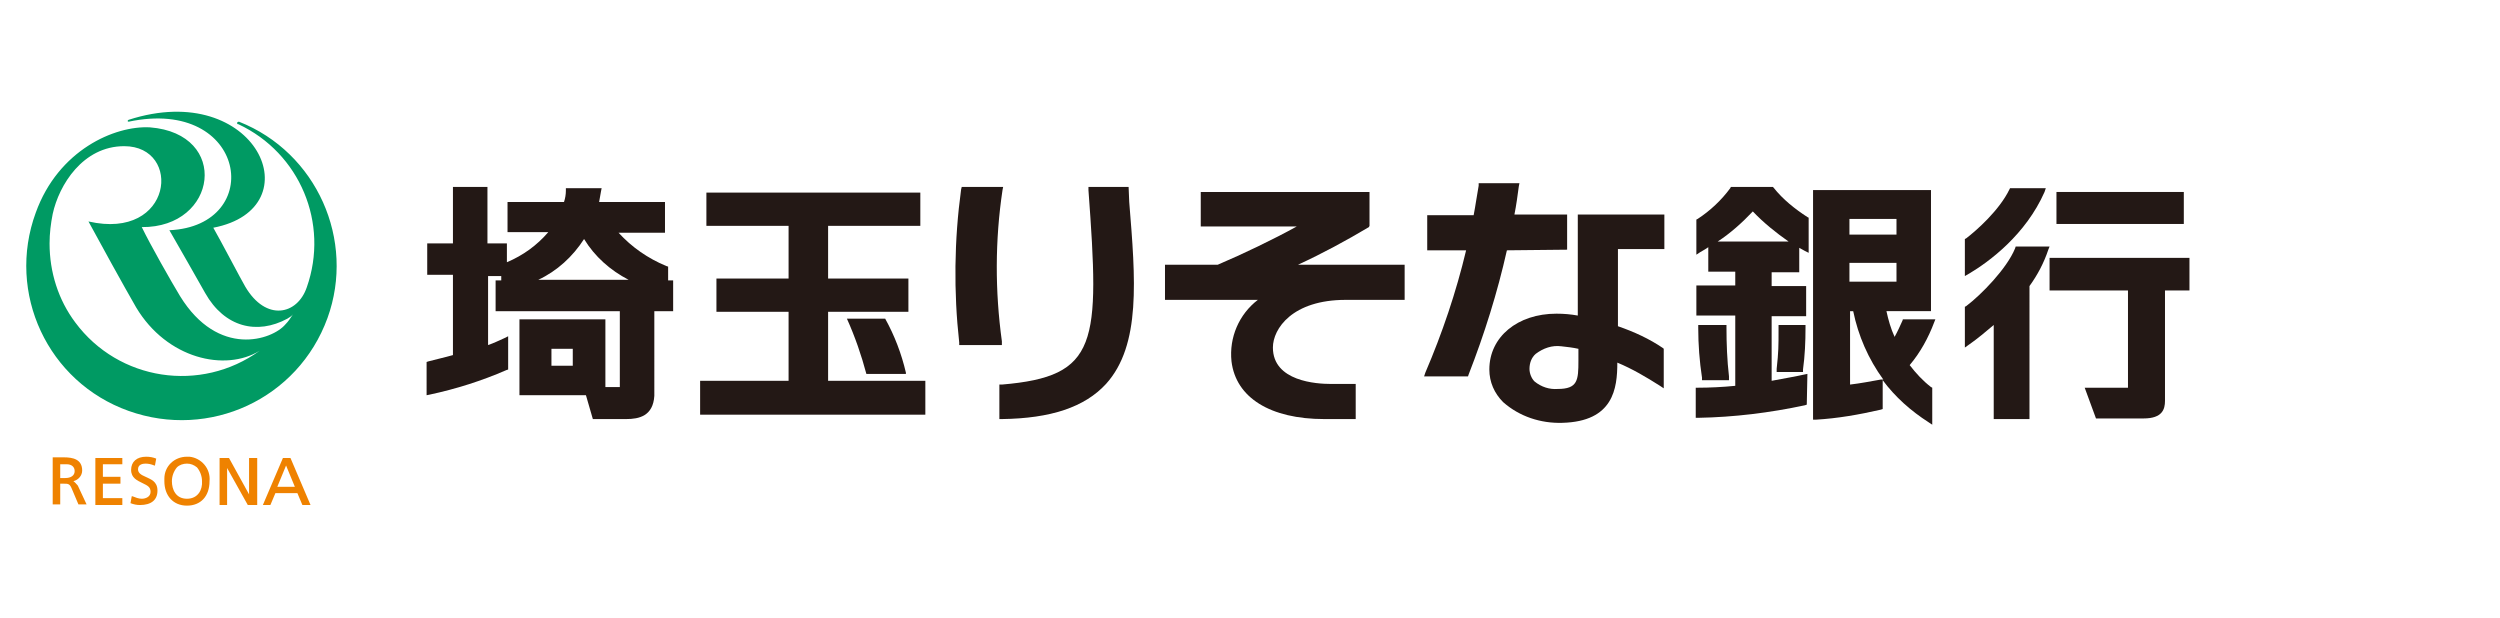 <?xml version="1.0" encoding="utf-8"?>
<!-- Generator: Adobe Illustrator 25.0.0, SVG Export Plug-In . SVG Version: 6.00 Build 0)  -->
<!DOCTYPE svg PUBLIC "-//W3C//DTD SVG 1.1//EN" "http://www.w3.org/Graphics/SVG/1.1/DTD/svg11.dtd">
<svg version="1.1" id="レイヤー_1" xmlns:x="http://ns.adobe.com/Extensibility/1.0/" xmlns:i="http://ns.adobe.com/AdobeIllustrator/10.0/" xmlns:graph="http://ns.adobe.com/Graphs/1.0/"
	 xmlns="http://www.w3.org/2000/svg" xmlns:xlink="http://www.w3.org/1999/xlink" x="0px" y="0px" viewBox="0 0 398.5 98.5"
	 style="enable-background:new 0 0 398.5 98.5;" xml:space="preserve">
<style type="text/css">
	.st0{fill:#FFFFFF;}
	.st1{fill:#009A63;}
	.st2{fill:#EF8200;}
	.st3{fill:#231815;}
</style>
<rect class="st0" width="398.5" height="98.5"/>
<path class="st1" d="M38.1,19.4L38.1,19.4c-0.2,0-0.3,0.1-0.3,0.2c0,0.1,0,0.2,0.2,0.2l0,0c9.8,4.6,14.5,15.8,10.9,26l0,0
	c-1.5,4.4-6.5,5.5-9.8-0.1c-0.6-1-4-7.5-5.1-9.4c16.1-3.1,6.9-23.8-13.5-17.2c-0.2,0.1-0.2,0.3,0,0.3c18.9-4,21.9,16.6,6.5,17.3
	c1.7,3,4.6,8,5.7,10c3.1,5.5,8.3,6.7,13.1,4.1c0.3-0.2,0.7-0.4,0.9-0.7l0,0c-0.4,0.6-0.7,1.1-1.2,1.6c-2.1,2.5-10.7,5.4-16.8-4.5
	c-1.4-2.3-4.8-8.3-6.1-11c12.1,0.1,14.1-14.9,1.3-15.9C18.3,20,9.3,23.9,5.7,33.9l0,0C1,46.7,7.6,60.9,20.5,65.5s27-1.9,31.7-14.8
	C56.7,38.3,50.5,24.3,38.1,19.4z M7.9,38.8c0-1.6,0.2-3.2,0.5-4.7l0,0c1-4.6,4.8-10.8,11.4-10.8c9.3,0,7.8,15.1-5.7,12
	c1.4,2.6,5.8,10.6,7.6,13.7c4.9,8.2,14.2,10.3,19.7,6.9C32,62.7,18.9,60.7,12,51.4C9.3,47.8,7.9,43.4,7.9,38.8L7.9,38.8z"/>
<path class="st2" d="M11.7,76.7c0.8-0.2,1.4-0.9,1.4-1.7c0-1.8-1.5-2.1-2.9-2.1H8.4v7.5h1.2v-3.3h0.6c0.6,0,0.9,0,1.2,0.7l1.1,2.6
	h1.3l-1.4-3C12.2,77.2,12,76.9,11.7,76.7z M11.9,75.1c0,0.7-0.6,1.1-1.5,1.1H9.6V74h1C11.4,74,11.9,74.4,11.9,75.1z"/>
<path class="st2" d="M15.2,73v7.5h4.3v-1.1h-3.1v-2.3h2.8v-1.1h-2.8v-2h3.1V73H15.2z"/>
<path class="st2" d="M23.2,76c-0.7-0.3-1.2-0.6-1.2-1.2c0-0.8,0.8-0.9,1.2-0.9c0.5,0,0.9,0.1,1.4,0.3h0.1l0.2-1.1l0,0
	c-0.5-0.2-1-0.3-1.6-0.3c-1.5,0-2.4,0.8-2.4,2.1s1,1.7,1.8,2.1s1.3,0.6,1.3,1.4s-0.8,1.1-1.4,1.1c-0.5,0-1-0.2-1.5-0.4h-0.1
	l-0.2,1.1h0c0.5,0.2,1,0.3,1.5,0.3c1.8,0,2.8-0.8,2.8-2.3S24,76.4,23.2,76z"/>
<path class="st2" d="M29.8,72.8c-2,0-3.6,1.5-3.6,3.5c0,0,0,0,0,0c0,0.1,0,0.2,0,0.4c0,2.3,1.4,3.9,3.6,3.9s3.6-1.5,3.6-3.9
	c0.2-2-1.3-3.7-3.2-3.9L29.8,72.8z M29.8,79.5c-1.8,0-2.4-1.5-2.4-2.8c0-0.8,0.3-1.6,0.8-2.2c0.4-0.4,1-0.6,1.6-0.6
	c0.6,0,1.1,0.2,1.6,0.6c0.5,0.6,0.8,1.4,0.8,2.2C32.3,78,31.6,79.5,29.8,79.5z"/>
<path class="st2" d="M39.7,73v5.8L36.5,73H35v7.5h1.2v-5.9l3.3,5.9h1.5V73H39.7z"/>
<path class="st2" d="M46.3,73h-1.2l-3.2,7.5h1.2l0.8-1.9h3.5l0.8,1.9h1.3L46.3,73z M47,77.6h-2.8c0.1-0.2,1.3-3.2,1.4-3.4L47,77.6z"
	/>
<path class="st3" d="M282.7,29.9l-0.1-0.1h-6.7l-0.1,0.2c-1.4,1.9-3.2,3.6-5.2,4.9l-0.2,0.1v5.6l0.6-0.4c0.5-0.3,0.9-0.5,1.3-0.8
	v3.9h4.3v2.2h-6.2v4.8h6.2v11.2c-2,0.2-4.1,0.3-5.9,0.3h-0.4v4.8h0.4c5.7-0.1,11.4-0.8,17-2l0.3-0.1l0.1-4.9l-0.5,0.1
	c-1.3,0.3-3.1,0.6-5.2,1V50.4h5.5v-4.8h-5.5v-2.2h4.4v-3.9c0.3,0.2,0.6,0.3,0.9,0.5l0.6,0.3v-5.6l-0.2-0.1
	C286.1,33.3,284.2,31.8,282.7,29.9z M279.4,33.7c1.7,1.8,3.7,3.4,5.7,4.8h-11.3C275.8,37.2,277.7,35.5,279.4,33.7z"/>
<path class="st3" d="M270.7,51.8v0.5c0,2.6,0.2,5.3,0.6,7.9l0,0.4h4.3V60c-0.3-2.6-0.4-5.2-0.4-7.8v-0.4L270.7,51.8z"/>
<path class="st3" d="M283.5,51.8v0.9c0,2.4,0,3.4-0.3,6.1v0.5h4.2v-0.4c0.3-2.2,0.4-4.4,0.4-6.7v-0.4L283.5,51.8z"/>
<path class="st3" d="M303.3,51c-0.4,0.9-0.8,1.8-1.3,2.7c-0.6-1.3-1-2.7-1.3-4.1h7.1V30.3h-18.8v36.6h0.4c3.5-0.2,6.9-0.8,10.4-1.6
	l0.3-0.1v-4.6c2,2.7,4.5,4.9,7.3,6.7l0.6,0.4v-5.9l-0.2-0.1c-1.3-1-2.4-2.2-3.4-3.5c1.7-2,3-4.4,3.9-6.8l0.2-0.5h-5.2L303.3,51z
	 M302.3,41.9v3h-7.5v-3H302.3z M302.3,37.4h-7.5v-2.5h7.5V37.4z M299.8,60.5c-1.7,0.3-3.2,0.6-4.9,0.8V49.6h0.5
	c0.8,3.9,2.4,7.6,4.8,10.9L299.8,60.5z"/>
<path class="st3" d="M313.9,43.6c3.2-1.9,9-6.2,12-13l0.2-0.6h-5.7l-0.1,0.2c-1.6,3.3-5.2,6.5-6.9,7.8l-0.2,0.1V44L313.9,43.6z"/>
<path class="st3" d="M326.7,39.3h-5.4l-0.1,0.3c-1.3,3.2-5.4,7.4-7.8,9.2l-0.2,0.1v6.5l0.7-0.5c1.3-0.9,2.6-2,3.9-3.1v15h5.7V45.6
	c1.3-1.8,2.3-3.7,3-5.8L326.7,39.3z"/>
<rect x="327.8" y="30.6" class="st3" width="20.3" height="5.1"/>
<path class="st3" d="M349,46.3v-5.2h-22.3v5.2h12.5v15.5h-6.9l1.8,4.9h7.6c3,0,3.4-1.5,3.4-2.8V46.3H349z"/>
<path class="st3" d="M249.8,39.8v-5.6h-8.4c0.3-1.5,0.5-3,0.7-4.5l0.1-0.5h-6.5v0.4c-0.3,1.6-0.5,3.2-0.8,4.7h-7.4v5.6h6.2
	c-1.6,6.7-3.8,13.2-6.5,19.5l-0.2,0.6h7l0.1-0.3c2.5-6.4,4.6-13.1,6.1-19.8L249.8,39.8z"/>
<path class="st3" d="M257.9,52V39.7h7.4v-5.5h-13.8v16.1c-1.1-0.2-2.2-0.3-3.4-0.3c-6.2,0-10.7,3.7-10.7,8.9c0,2,0.8,3.8,2.2,5.2
	c2.6,2.3,6,3.4,9.4,3.3c8.2-0.2,8.8-5.5,8.8-9.6c2.4,1,4.6,2.3,6.8,3.7l0.6,0.4v-6.3l-0.1-0.1C262.9,54,260.5,52.9,257.9,52z
	 M251.6,57.5c0,3.1-0.1,4.5-3.3,4.5c-1.3,0.1-2.6-0.3-3.7-1.2c-0.5-0.5-0.8-1.3-0.8-2c0-0.9,0.3-1.8,1-2.4c1.2-0.9,2.6-1.4,4.1-1.2
	c0.9,0.1,1.8,0.2,2.7,0.4V57.5z"/>
<path class="st3" d="M159.7,54.4c-1.1-8-1.1-16.1,0.1-24.1l0.1-0.5h-6.6l-0.1,0.4c-1.1,8.1-1.2,16.3-0.3,24.4v0.4h6.8L159.7,54.4z"
	/>
<path class="st3" d="M179.9,29.8h-6.4v0.5c1.8,24.5,1.6,29.7-13.8,31h-0.4v5.5h0.4c7.8-0.1,13.2-1.9,16.6-5.6
	c5.6-6.2,4.7-16.7,3.7-29L179.9,29.8z"/>
<path class="st3" d="M218.3,36v-5.4h-26.9v5.5h15.3c-3.6,2-8.6,4.4-12.6,6.1h-8.4v5.6h14.8c-3,2.3-4.6,6-4.2,9.8
	c0.7,5.8,6.2,9.2,14.8,9.2h5v-5.6h-4c-2.2,0-9.2-0.4-9.2-5.8c0-3,3.1-7.6,11.6-7.6h9.4v-5.6h-17c3.9-1.8,7.6-3.8,11.3-6L218.3,36z"
	/>
<path class="st3" d="M106.5,44.6v-2.1l-0.3-0.1c-2.9-1.2-5.5-3-7.6-5.3h7.4v-4.9H95.5c0.1-0.6,0.2-1.1,0.3-1.7l0.1-0.5h-5.7v0.4
	c0,0.6-0.1,1.2-0.3,1.8h-9V37h6.5c-1.8,2.1-4,3.7-6.6,4.8v-3h-3.1v-9h-5.5v9h-4.1v5h4.1v12.8c-1.4,0.4-2.8,0.7-3.9,1l-0.3,0.1V63
	l0.5-0.1c4.2-0.9,8.3-2.2,12.2-3.9l0.3-0.1v-5.3l-0.6,0.3c-0.9,0.4-1.7,0.8-2.6,1.1v-11h2.1v0.7h-0.9v4.9h19.8v12.1h-2.3V50.9H82.8
	V63h10.6l1.1,3.8h5.3c2.1,0,4.3-0.5,4.5-3.7l0,0V49.6h3v-4.9H106.5z M100.2,44.6H85.8c3-1.4,5.5-3.7,7.3-6.5
	C94.8,40.9,97.3,43.1,100.2,44.6z M91.3,58.3h-3.4v-2.7h3.4V58.3z"/>
<polygon class="st3" points="132,60.7 132,49.7 144.8,49.7 144.8,44.4 132,44.4 132,36 146.7,36 146.7,30.7 112.6,30.7 112.6,36 
	125.7,36 125.7,44.4 114.2,44.4 114.2,49.7 125.7,49.7 125.7,60.7 111.6,60.7 111.6,66.1 147.5,66.1 147.5,60.7 "/>
<path class="st3" d="M144.4,59.6v-0.2c-0.7-3-1.8-5.9-3.3-8.6H135c1.3,2.9,2.3,5.8,3.1,8.8L144.4,59.6z"/>
</svg>
